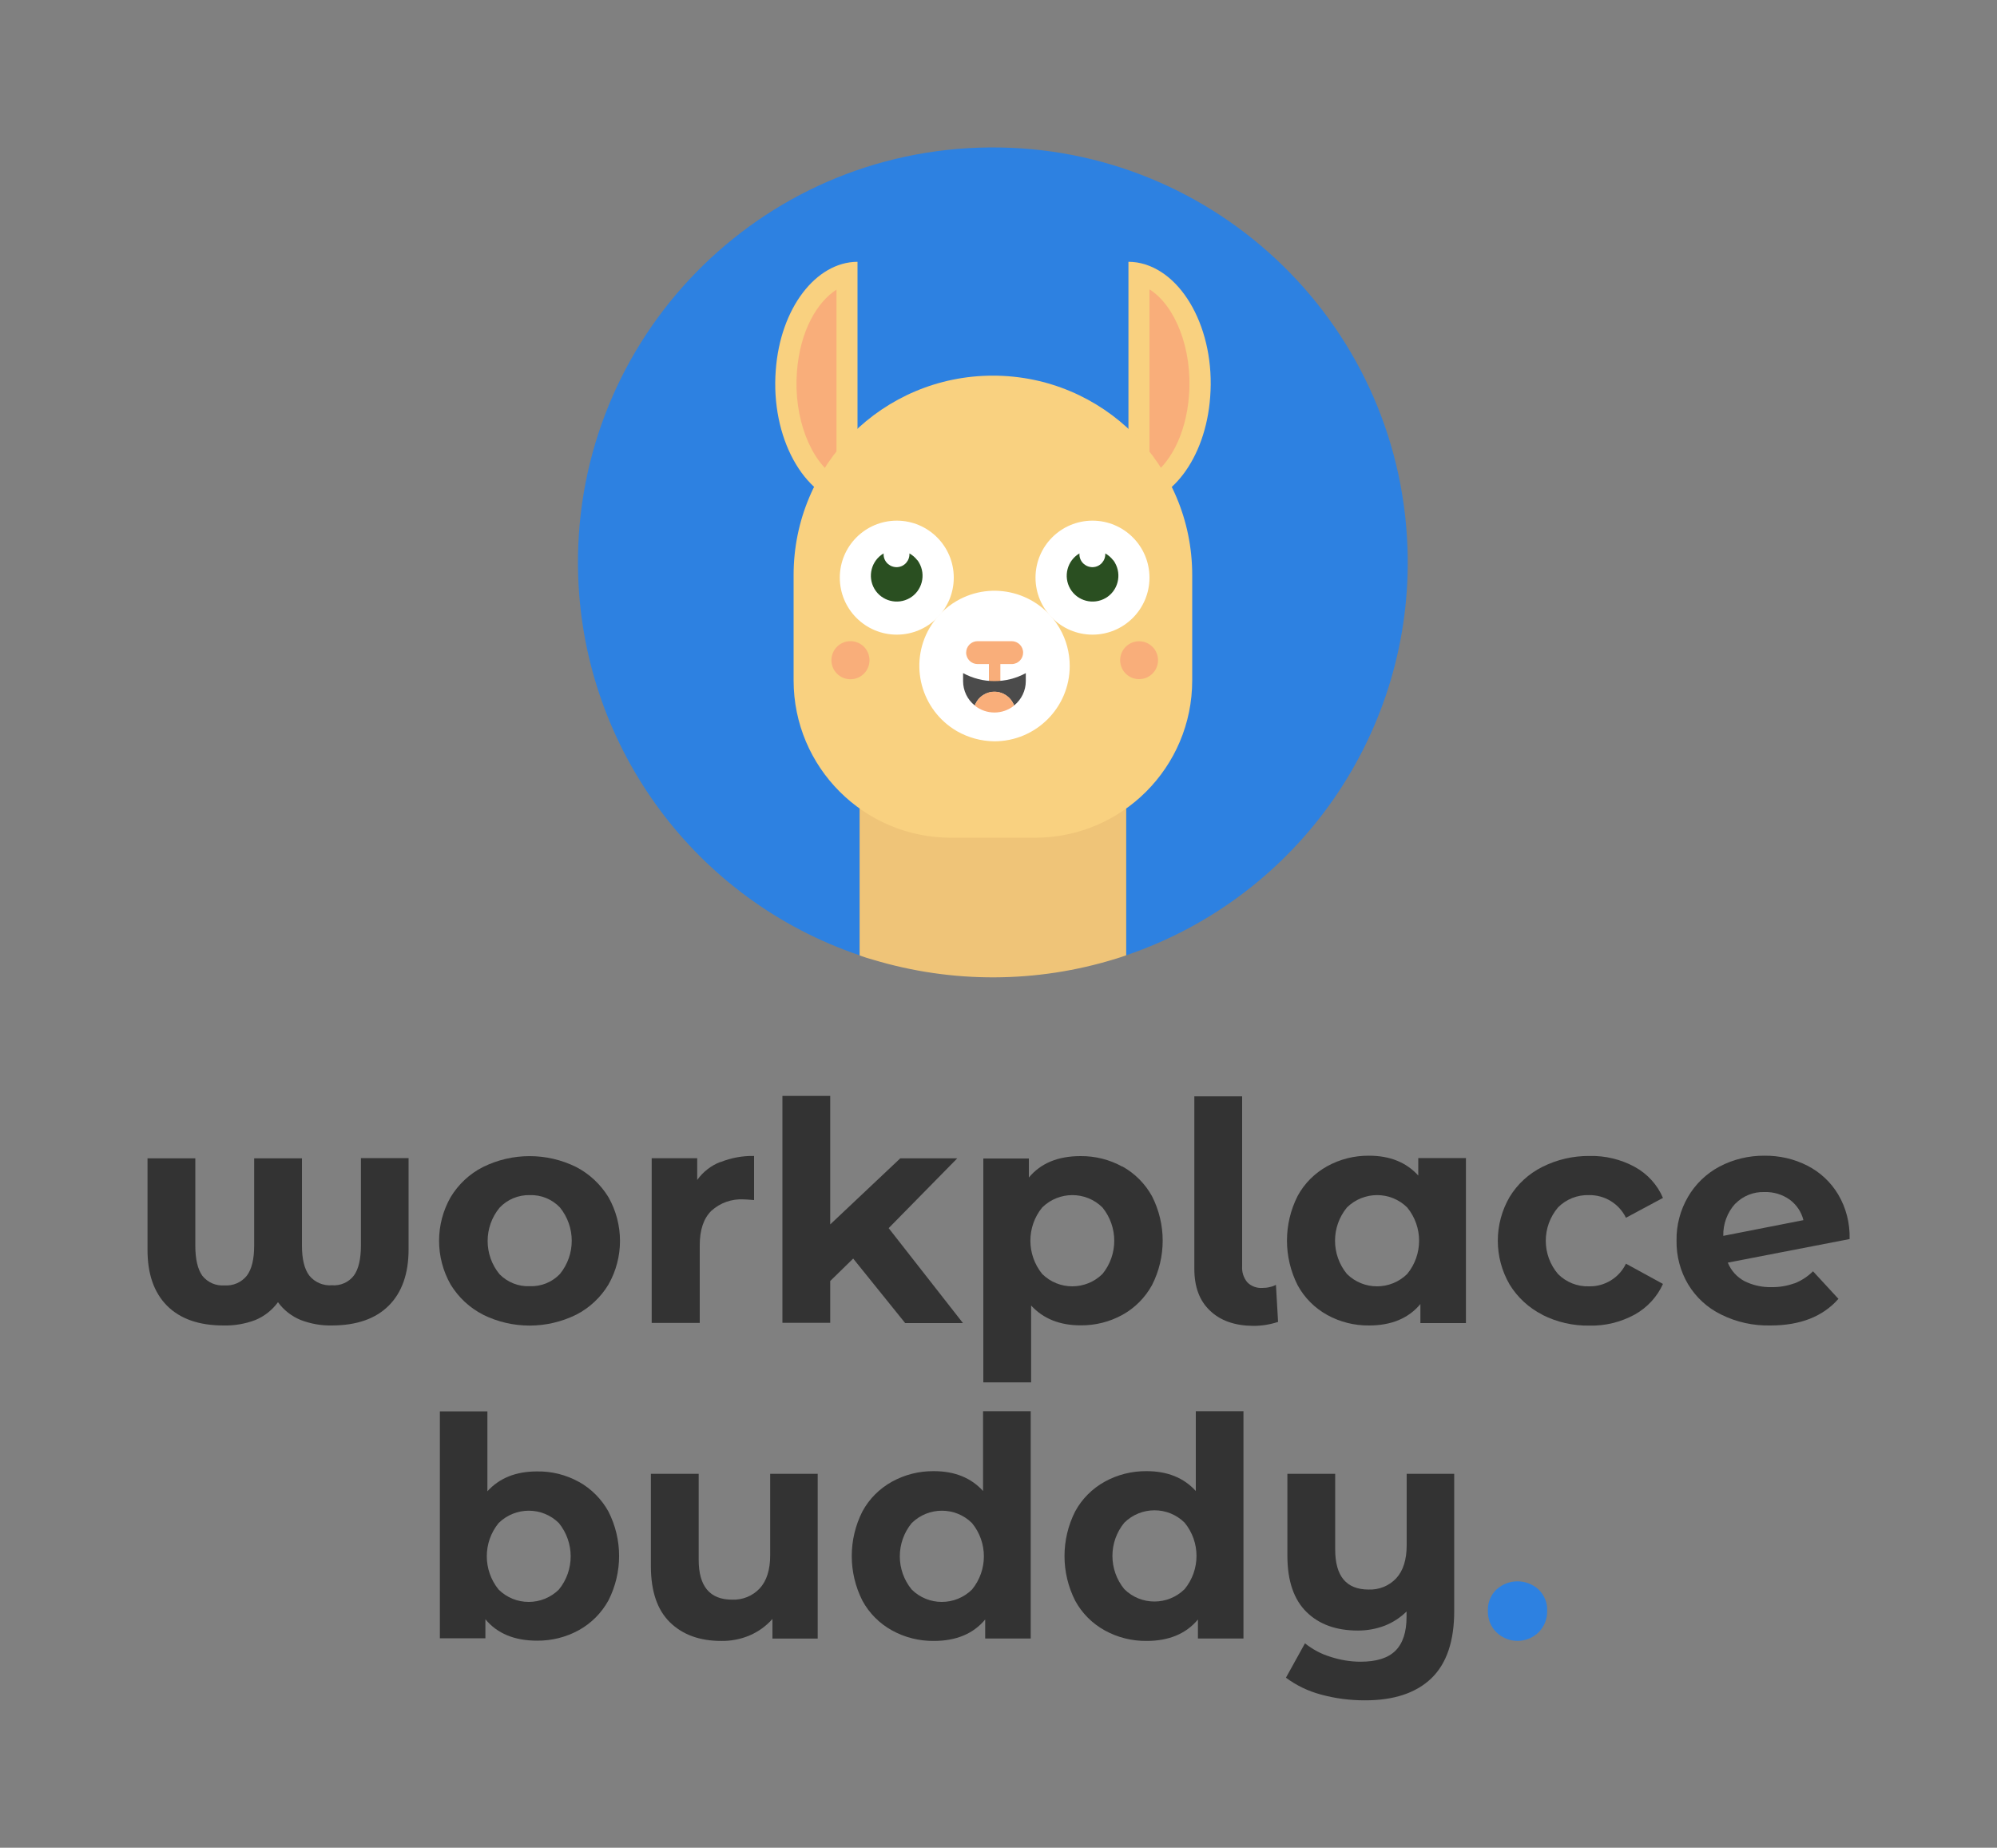 <?xml version="1.0" encoding="UTF-8"?>
<svg id="Capa_1" xmlns="http://www.w3.org/2000/svg" version="1.1" viewBox="0 0 1500 1387.6">
  <rect x="0" y="0" width="1500" height="1387.6" fill="#808080" stroke="none"/>
  <!-- Generator: Adobe Illustrator 29.0.1, SVG Export Plug-In . SVG Version: 2.1.0 Build 192)  -->
  <defs>
    <style>
      .st0 {
        fill: #2a4f21;
      }

      .st1 {
        fill: #f9ae7a;
      }

      .st2 {
        fill: #f9d180;
      }

      .st3 {
        fill: #fff;
      }

      .st4 {
        fill: #2d81e1;
      }

      .st5 {
        fill: #333;
      }

      .st6 {
        fill: #4b4b4b;
      }

      .st7 {
        fill: #efc478;
      }
    </style>
  </defs>
  <path class="st5" d="M306.9,869.9v68.3c0,18.3-5,32.4-14.9,42.3-9.9,9.9-24.1,14.8-42.5,14.9-8,.2-16-1.2-23.6-4.1-6.8-2.8-12.8-7.4-17.1-13.4-4.3,5.9-10.2,10.6-17,13.4-7.6,2.9-15.8,4.3-23.9,4.1-18.5,0-32.7-5-42.5-14.9-9.8-9.9-14.7-24-14.6-42.3v-68.3h35.9v65.5c0,10.3,1.8,17.8,5.3,22.7,4,5,10.2,7.7,16.5,7.2,6.5.5,12.8-2.2,16.9-7.3,3.7-4.9,5.5-12.4,5.5-22.5v-65.6h35.9v65.5c0,10.1,1.8,17.6,5.5,22.5,4.1,5.1,10.5,7.8,17,7.3,6.4.5,12.6-2.2,16.5-7.3,3.5-4.8,5.3-12.4,5.3-22.7v-65.5h35.9Z"/>
  <path class="st5" d="M362.9,987.3c-10.1-5.1-18.5-13-24.4-22.6-11.6-20.4-11.6-45.4,0-65.7,5.8-9.6,14.2-17.5,24.3-22.6,22.1-10.9,47.9-10.9,70,0,10,5.2,18.3,13,24.2,22.6,11.6,20.4,11.6,45.4,0,65.7-5.8,9.6-14.2,17.5-24.2,22.6-22.1,10.9-47.9,10.9-70,0h0ZM420.6,956.7c11.8-14.5,11.8-35.3,0-49.9-5.9-6.2-14.1-9.6-22.7-9.3-8.6-.2-16.9,3.3-22.7,9.5-11.9,14.5-11.9,35.4,0,49.9,6,6.1,14.3,9.4,22.8,9,8.5.3,16.7-3,22.6-9.2h0Z"/>
  <path class="st5" d="M541.2,872.7c8-3.2,16.6-4.8,25.2-4.6v33.1c-3.9-.3-6.7-.5-7.9-.5-8.9-.5-17.6,2.6-24.2,8.6-5.8,5.7-8.7,14.3-8.7,25.8v58.4h-36.1v-123.7h34.2v16.3c4.4-6.1,10.4-10.8,17.4-13.5Z"/>
  <path class="st5" d="M640.9,945.1l-17.3,16.9v31.4h-35.9v-170.4h35.9v96.5l52.6-49.6h42.8l-51.5,52.4,55.8,71.3h-43.4l-39.1-48.5Z"/>
  <path class="st5" d="M843.1,876c9.3,5.2,17,12.9,22.2,22.3,10.7,21,10.7,45.8,0,66.8-5.2,9.4-12.8,17.1-22.2,22.3-9.6,5.3-20.4,8-31.4,7.9-15.7,0-28.1-5-37.2-14.9v57.7h-35.9v-168.1h34.2v14.3c8.9-10.7,21.8-16.1,38.8-16.1,11-.1,21.8,2.6,31.4,7.9ZM828.1,956.7c11.8-14.5,11.8-35.3,0-49.9-12.5-12.4-32.7-12.4-45.3,0-11.8,14.5-11.8,35.3,0,49.9,12.5,12.4,32.7,12.4,45.3,0Z"/>
  <path class="st5" d="M908.9,984.3c-7.9-7.4-11.8-17.9-11.8-31.4v-129.6h35.9v127.6c-.3,4.4,1.1,8.7,3.9,12.1,3,3,7.2,4.5,11.4,4.2,1.9,0,3.8-.2,5.6-.7,1.6-.3,3.1-.9,4.5-1.6l1.6,27.8c-6,2-12.3,3-18.6,3-13.8-.1-24.7-3.9-32.5-11.4Z"/>
  <path class="st5" d="M1101.1,869.9v123.7h-34.2v-14.3c-8.9,10.7-21.8,16.1-38.6,16.1-11,.1-21.8-2.6-31.4-7.9-9.4-5.2-17.1-12.9-22.2-22.3-10.7-21.1-10.7-46,0-67.1,5.1-9.4,12.8-17.1,22.2-22.3,9.6-5.3,20.4-8,31.4-7.9,15.7,0,28,5,37,14.9v-13.1h35.9ZM1057,956.7c11.9-14.5,11.9-35.4,0-49.9-12.5-12.4-32.7-12.4-45.3,0-11.9,14.5-11.9,35.4,0,49.9,12.5,12.4,32.7,12.4,45.3,0Z"/>
  <path class="st5" d="M1158.5,987.3c-10.1-5.1-18.7-13-24.6-22.7-11.8-20.3-11.8-45.4,0-65.7,5.9-9.7,14.4-17.5,24.6-22.6,11-5.5,23.1-8.3,35.3-8.2,11.9-.3,23.6,2.5,34.1,8.2,9.5,5.2,17,13.4,21.2,23.3l-27.8,14.9c-5.2-10.6-16-17.2-27.8-17-8.7-.3-17.1,3.1-23.2,9.2-12.3,14.5-12.3,35.7,0,50.1,6.1,6.1,14.5,9.5,23.2,9.2,11.8.3,22.7-6.4,27.8-17l27.8,15.2c-4.4,9.8-11.9,17.8-21.2,23-10.5,5.7-22.2,8.6-34.1,8.3-12.3.2-24.4-2.6-35.3-8.1Z"/>
  <path class="st5" d="M1347.9,963.8c5.2-2.1,9.9-5.1,13.9-9.1l19.1,20.7c-11.7,13.3-28.7,20-51.1,20-12.8.3-25.5-2.5-37-8.2-10.3-5-18.9-12.9-24.8-22.7-5.9-9.9-8.9-21.3-8.7-32.9-.2-11.5,2.8-22.8,8.6-32.8,5.6-9.6,13.8-17.5,23.6-22.7,10.4-5.5,22.1-8.3,33.9-8.2,11.2-.1,22.2,2.4,32.2,7.5,9.6,4.9,17.6,12.4,23.1,21.6,6,10.1,8.9,21.7,8.6,33.5l-91.5,17.7c2.4,5.9,6.7,10.7,12.3,13.8,6.4,3.2,13.4,4.8,20.6,4.6,5.9.1,11.7-.9,17.2-2.9ZM1303.4,903.9c-6,6.6-9.2,15.3-9,24.2l60.2-11.8c-1.5-6.2-5.2-11.6-10.3-15.4-5.5-3.9-12.1-5.9-18.9-5.7-8.3-.3-16.2,2.9-22,8.8h0Z"/>
  <path class="st5" d="M434.8,1112.8c9.3,5.2,17,12.9,22.2,22.3,10.7,21,10.7,45.8,0,66.8-5.2,9.4-12.8,17.1-22.2,22.3-9.6,5.3-20.4,8-31.4,7.9-17,0-30-5.4-38.8-16.1v14.3h-34.2v-170.4h35.7v60c9-9.9,21.4-14.9,37.2-14.9,11-.2,21.9,2.5,31.6,7.9ZM419.8,1193.7c11.8-14.5,11.8-35.3,0-49.9-12.5-12.4-32.7-12.4-45.3,0-11.8,14.5-11.8,35.3,0,49.9,12.5,12.4,32.7,12.4,45.3,0Z"/>
  <path class="st5" d="M614.2,1106.8v123.7h-34v-14.7c-4.7,5.3-10.5,9.5-17,12.3-6.8,2.9-14,4.3-21.4,4.2-16.3,0-29.1-4.7-38.6-14-9.5-9.3-14.2-23.2-14.3-41.6v-69.9h35.9v64.6c0,19.9,8.4,29.9,25.1,29.9,7.8.3,15.3-2.7,20.7-8.4,5.2-5.6,7.9-13.9,7.9-24.9v-61.2h35.8Z"/>
  <path class="st5" d="M774.2,1059.9v170.6h-34.2v-14.3c-8.9,10.7-21.8,16.1-38.6,16.1-11,.1-21.8-2.6-31.4-7.9-9.4-5.2-17.1-12.9-22.2-22.3-10.7-21.1-10.7-46,0-67.1,5.1-9.4,12.8-17.1,22.2-22.3,9.6-5.3,20.4-8,31.4-7.9,15.7,0,28,5,37,14.9v-59.9h35.9ZM730.1,1193.7c11.9-14.5,11.9-35.4,0-49.9-12.5-12.4-32.7-12.4-45.3,0-11.9,14.5-11.9,35.4,0,49.9,12.5,12.4,32.7,12.4,45.3,0Z"/>
  <path class="st5" d="M934,1059.9v170.6h-34.2v-14.3c-8.9,10.7-21.8,16.1-38.6,16.1-11,.1-21.8-2.6-31.4-7.9-9.4-5.2-17.1-12.9-22.2-22.3-10.7-21.1-10.7-46,0-67.1,5.1-9.4,12.8-17.1,22.2-22.3,9.6-5.3,20.4-8,31.4-7.9,15.7,0,28,5,37,14.9v-59.9h35.9ZM889.8,1193.4c11.9-14.5,11.9-35.4,0-49.9-12.5-12.4-32.7-12.4-45.3,0-11.9,14.5-11.9,35.4,0,49.9,12.5,12.4,32.7,12.4,45.3,0Z"/>
  <path class="st5" d="M1092.3,1106.8v103c0,22.7-5.7,39.5-17.2,50.6-11.5,11-28.2,16.6-50.1,16.5-11.1,0-22.2-1.4-33-4.4-9.4-2.5-18.3-6.8-26.1-12.6l14.3-25.8c5.7,4.5,12.1,8,19.1,10.1,7.3,2.4,15,3.7,22.7,3.7,12,0,20.7-2.8,26.2-8.3,5.5-5.5,8.3-14,8.3-25.3v-4.1c-4.7,4.6-10.2,8.2-16.3,10.6-6.5,2.5-13.3,3.7-20.2,3.7-16.3,0-29.1-4.6-38.6-13.9-9.5-9.3-14.3-23.2-14.4-41.7v-62.1h35.9v56.8c0,20.1,8.4,30.1,25.1,30.1,7.8.3,15.3-2.7,20.7-8.4,5.2-5.6,7.9-13.9,7.9-24.9v-53.6h36Z"/>
  <path class="st4" d="M1124,1225.8c-4.3-4.2-6.6-10.1-6.4-16.1-.3-6,2.1-11.9,6.4-16,9-8.2,22.7-8.2,31.7,0,4.3,4.2,6.7,10,6.4,16,.2,6-2.2,11.9-6.4,16.1-8.8,8.6-22.9,8.6-31.7,0h0Z"/>
  <path class="st4" d="M1057.2,411.6c-5.9-172-150.2-306.6-322.2-300.7-172,5.9-306.6,150.2-300.7,322.2,4.5,129.5,88.6,242.7,211.3,284.3v-257.8h200.3v257.8c130.2-44.2,216.1-168.5,211.3-305.9Z"/>
  <path class="st7" d="M645.7,459.7v257.8l4.9,1.7,5.1,1.5c59.5,17.9,123,17.7,182.4-.7l1-.3c2.3-.7,4.6-1.5,6.8-2.3v-257.7h-200.3Z"/>
  <path class="st1" d="M636.2,370.6c-28.7-6.9-48.9-47.1-45.6-92,2.2-29.2,14-53.5,30.2-65.7,4.2-3.2,10.2-2.4,13.4,1.8,1.3,1.7,2,3.7,2,5.8v150.1Z"/>
  <path class="st2" d="M628.3,217.5v141.2c-19.4-12.2-32.4-44.9-29.7-79.6,2.3-30.6,15.2-52.3,29.7-61.6M644,196.6c-31.1.2-57.9,34.8-61.3,81.4-3.9,50.2,20.8,95.4,55,101,2.1.3,4.3.5,6.4.5v-182.9h0Z"/>
  <path class="st1" d="M855.5,205.5c28.7,6.9,48.9,47.1,45.6,92-2.2,29.2-14,53.5-30.2,65.7-4.2,3.2-10.2,2.4-13.4-1.8-1.3-1.7-2-3.7-2-5.8v-150.1Z"/>
  <path class="st2" d="M863.4,358.5v-141.2c19.4,12.2,32.4,44.9,29.7,79.6-2.3,30.6-15.2,52.3-29.7,61.6M847.7,379.5c31.1-.2,57.9-34.8,61.3-81.4,3.9-50.2-20.8-95.4-55-101-2.1-.3-4.3-.5-6.4-.5v182.9h0Z"/>
  <path class="st2" d="M745.8,282.1h0c-82.7,0-149.7,67-149.7,149.7v79.2c0,65.2,52.9,118.1,118.1,118.1h63.2c65.2,0,118.1-52.9,118.1-118.1h0v-79.2c0-82.7-67-149.7-149.7-149.7Z"/>
  <circle class="st3" cx="673.6" cy="433.8" r="42.8"/>
  <path class="st0" d="M689,420.7c-1.6-2.1-3.6-3.8-5.9-5.1.3,5.3-3.7,10-9.1,10.3-5.3.3-10-3.7-10.3-9.1,0-.4,0-.8,0-1.2-9.2,5.4-12.3,17.3-6.9,26.6,5.4,9.2,17.3,12.3,26.6,6.9,9.2-5.4,12.3-17.3,6.9-26.6-.4-.7-.8-1.3-1.3-1.9v.2Z"/>
  <circle class="st3" cx="820.6" cy="433.8" r="42.8"/>
  <path class="st0" d="M836.1,420.7c-1.6-2.1-3.6-3.8-5.9-5.1.3,5.3-3.7,10-9.1,10.3-5.3.3-10-3.7-10.3-9.1,0-.4,0-.8,0-1.2-9.2,5.4-12.3,17.3-6.9,26.6,5.4,9.2,17.3,12.3,26.6,6.9,9.2-5.4,12.3-17.3,6.9-26.6-.4-.7-.8-1.3-1.3-1.9v.2Z"/>
  <path class="st1" d="M638.8,481.5h0c7.9,0,14.3,6.4,14.3,14.3h0c0,7.9-6.4,14.3-14.3,14.3h0c-7.9,0-14.3-6.4-14.3-14.3h0c0-7.9,6.4-14.3,14.3-14.3Z"/>
  <path class="st1" d="M846,506.3h0c-5.8-5.3-6.2-14.3-.9-20.1h0c5.3-5.8,14.3-6.2,20.1-.9h0c5.8,5.3,6.2,14.3.9,20.1h0c-5.3,5.8-14.3,6.2-20.1.9Z"/>
  <path class="st3" d="M698.1,471.8h0c-15.6,27.1-6.3,61.6,20.7,77.3,8.6,4.9,18.2,7.5,28.1,7.6h0c31.2,0,56.6-25.3,56.6-56.6,0-9.9-2.6-19.7-7.6-28.3h0c-15.7-27-50.3-36.2-77.3-20.5-8.5,4.9-15.5,12-20.5,20.5Z"/>
  <rect class="st1" x="742.8" y="493.2" width="8.6" height="23.5"/>
  <path class="st1" d="M734.3,481.5h25.6c4.7,0,8.6,3.8,8.6,8.6h0c0,4.7-3.8,8.6-8.6,8.6h-25.6c-4.7,0-8.6-3.8-8.6-8.6h0c0-4.7,3.8-8.6,8.6-8.6Z"/>
  <path class="st6" d="M723.4,505.5v6c0,7.1,3.2,13.9,8.8,18.3,3-8.1,12-12.3,20.2-9.3,4.3,1.6,7.7,5,9.3,9.3,5.6-4.5,8.8-11.2,8.8-18.3v-6c-14.7,8-32.4,8-47.1,0h0Z"/>
  <path class="st1" d="M747,519.4c-6.6,0-12.6,4.2-14.8,10.5,8.6,6.9,20.9,6.9,29.5,0-2.2-6.3-8.1-10.4-14.7-10.5Z"/>
</svg>